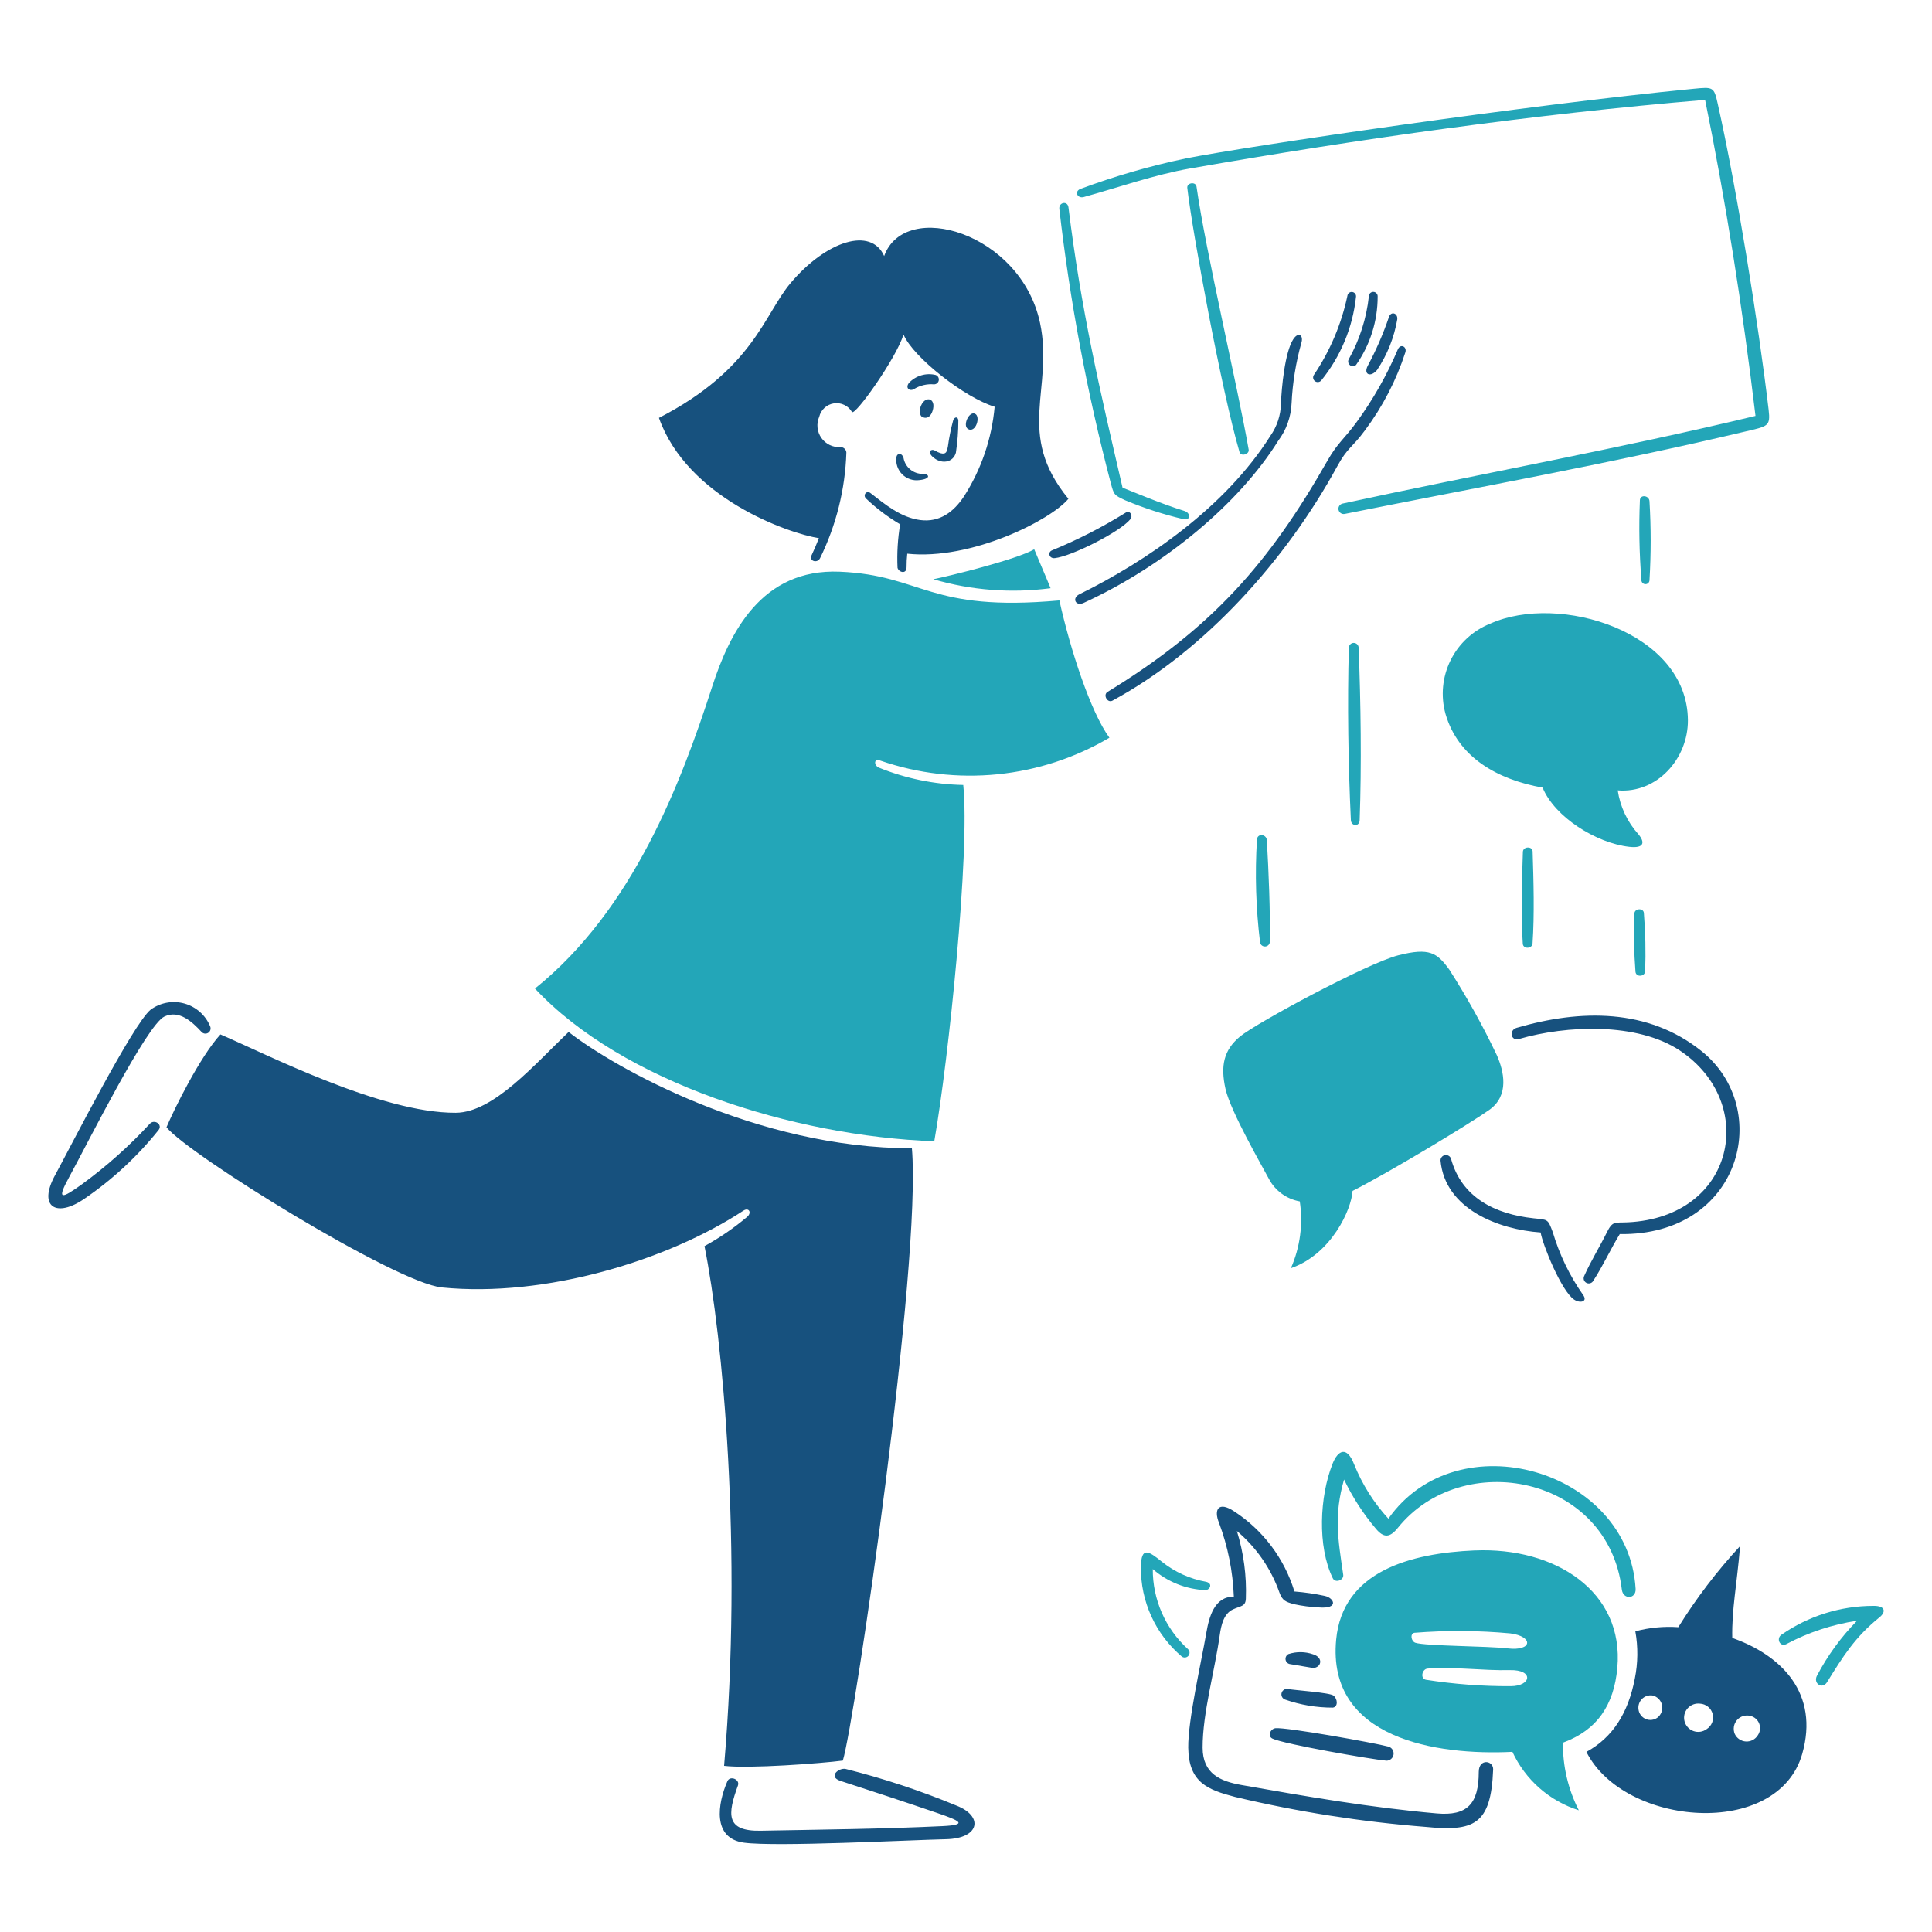 <svg xmlns="http://www.w3.org/2000/svg" width="400" height="400" viewBox="0 0 400 400" fill="none"><path d="M245.2 105.776C240.45 104.336 233.59 101.396 232.414 100.976C227.604 80.286 223.834 64.176 221.214 42.938C221.038 41.496 219.164 41.882 219.322 43.262C221.52 62.394 225.075 81.345 229.96 99.972C230.646 102.486 230.624 102.474 232.95 103.572C236.827 105.19 240.829 106.49 244.916 107.46C246.548 107.894 246.6 106.2 245.2 105.776ZM363.456 86.11C360.774 63.576 357.218 41.218 353.022 20.678C317.368 23.66 281.546 28.73 246.326 34.892C239.126 36.15 231.494 38.826 224.386 40.79C223.09 41.148 222.352 39.676 223.664 39.122C230.796 36.467 238.117 34.35 245.566 32.788C258.706 30.204 316.366 21.696 350.662 18.376C354.714 17.976 354.862 17.998 355.626 21.432C359.542 38.832 364.07 67.014 366.168 84.766C366.594 88.366 366.072 88.222 360.968 89.43C333.85 95.852 306.74 100.736 278.368 106.408C278.087 106.451 277.801 106.383 277.569 106.219C277.337 106.055 277.179 105.806 277.127 105.527C277.075 105.248 277.133 104.959 277.29 104.722C277.447 104.486 277.69 104.319 277.968 104.258C306.518 98.072 334.888 92.966 363.46 86.11H363.456ZM247.726 38.638C249.684 52.344 256.096 79.294 258.526 93.092C258.698 94.064 256.926 94.582 256.634 93.612C252.922 80.976 246.86 48.012 245.818 38.904C245.694 37.814 247.572 37.556 247.726 38.638ZM341.512 103.82C341.834 109.232 341.834 114.657 341.512 120.068C341.516 120.182 341.498 120.295 341.457 120.401C341.417 120.508 341.355 120.605 341.276 120.686C341.197 120.768 341.102 120.833 340.997 120.877C340.892 120.92 340.779 120.943 340.666 120.942C340.552 120.941 340.44 120.917 340.335 120.871C340.231 120.825 340.138 120.759 340.06 120.676C339.982 120.593 339.922 120.495 339.883 120.388C339.844 120.281 339.828 120.168 339.834 120.054C339.398 114.583 339.293 109.09 339.52 103.606C339.538 102.294 341.49 102.554 341.512 103.82ZM281.29 134.074C281.278 133.814 281.167 133.568 280.979 133.388C280.79 133.208 280.54 133.107 280.279 133.107C280.018 133.107 279.768 133.208 279.579 133.388C279.391 133.568 279.28 133.814 279.268 134.074C278.942 145.556 279.142 158.326 279.684 169.78C279.746 171.098 281.45 171.18 281.5 169.848C281.918 158.4 281.74 145.554 281.29 134.074ZM262.29 173.966C262.216 172.69 260.342 172.458 260.24 173.818C259.805 180.941 260.022 188.088 260.89 195.17C260.945 195.407 261.082 195.616 261.276 195.761C261.471 195.906 261.711 195.978 261.953 195.963C262.196 195.947 262.425 195.847 262.6 195.679C262.775 195.511 262.885 195.286 262.91 195.044C263 188.6 262.668 180.444 262.288 173.966H262.29ZM340.348 189.048C340.286 187.928 338.402 188.032 338.382 189.154C338.219 193.173 338.295 197.197 338.608 201.206C338.746 202.366 340.528 202.228 340.608 201.1C340.76 197.081 340.672 193.057 340.346 189.048H340.348ZM317.314 176.296C317.276 175.158 315.34 175.216 315.298 176.358C315.086 182.326 314.884 189.48 315.276 195.39C315.352 196.542 317.218 196.464 317.296 195.328C317.704 189.426 317.506 182.266 317.312 176.296H317.314ZM308.55 129.114C322.762 122.734 349.35 130.776 349.462 149.114C349.508 157.036 343.098 164.314 334.932 163.638C335.436 167.016 336.921 170.172 339.204 172.712C340.676 174.474 340.324 175.666 337.336 175.328C330.474 174.548 321.89 169.18 319.378 163.068C309.9 161.38 301.864 156.726 299.278 147.81C298.247 144.099 298.622 140.138 300.333 136.687C302.044 133.237 304.97 130.54 308.548 129.114H308.55ZM336.722 147.586C336.955 148.071 337.071 148.603 337.062 149.141C337.053 149.679 336.919 150.207 336.67 150.684C336.422 151.16 336.065 151.573 335.63 151.888C335.194 152.203 334.691 152.412 334.16 152.498C333.515 152.515 332.878 152.354 332.318 152.033C331.759 151.712 331.298 151.244 330.986 150.679C330.674 150.115 330.523 149.475 330.55 148.831C330.576 148.186 330.779 147.561 331.136 147.024C331.491 146.599 331.944 146.267 332.457 146.058C332.97 145.848 333.526 145.768 334.077 145.823C334.628 145.879 335.157 146.068 335.618 146.376C336.079 146.683 336.457 147.099 336.72 147.586H336.722ZM325.802 143.85C326.251 144.166 326.611 144.594 326.844 145.091C327.077 145.588 327.175 146.138 327.13 146.685C327.085 147.232 326.898 147.758 326.587 148.211C326.275 148.663 325.851 149.027 325.356 149.264C324.402 149.516 323.387 149.382 322.531 148.89C321.676 148.399 321.049 147.589 320.786 146.638C320.718 146.029 320.832 145.413 321.113 144.869C321.394 144.324 321.83 143.874 322.366 143.576C322.901 143.279 323.513 143.146 324.124 143.194C324.735 143.243 325.318 143.471 325.8 143.85H325.802ZM313.026 141.304C316.012 140.062 319.138 144.526 315.922 146.69C312.036 149.304 308.948 143 313.024 141.304H313.026ZM336.124 172.664C330.617 171.644 325.712 168.55 322.418 164.02C320.346 161.308 322.166 161.654 318.218 160.536C312.18 158.83 306.204 156.176 303.08 150.38C301.34 147.468 300.804 143.993 301.585 140.692C302.367 137.391 304.404 134.524 307.264 132.7C318.264 125.432 341.916 130.846 346.196 144.51C348.55 152.022 344.542 161.046 335.878 161.034C333.766 161.034 332.508 160.704 332.63 163.42C332.95 166.758 334.155 169.949 336.122 172.664H336.124ZM249.58 329.218C250.514 329.172 251.144 327.862 249.758 327.504C246.379 326.905 243.206 325.466 240.53 323.318C237.842 321.14 236.254 320.076 236.212 324.45C236.175 327.967 236.913 331.449 238.374 334.648C239.835 337.848 241.984 340.685 244.666 342.96C244.872 343.121 245.132 343.196 245.392 343.167C245.652 343.138 245.89 343.009 246.056 342.807C246.221 342.605 246.301 342.346 246.279 342.086C246.256 341.826 246.132 341.585 245.934 341.414C243.631 339.318 241.794 336.761 240.543 333.909C239.292 331.057 238.653 327.974 238.67 324.86C241.706 327.509 245.554 329.046 249.58 329.218ZM309.904 218.47C306.994 212.351 303.701 206.422 300.042 200.718C297.528 197.278 295.98 196.134 289.524 197.778C283.068 199.422 260.104 211.798 256.724 214.602C253.344 217.406 252.664 220.694 253.724 225.432C254.784 230.17 261.46 241.678 262.724 244.094C263.366 245.301 264.275 246.346 265.38 247.15C266.486 247.955 267.76 248.497 269.106 248.736C269.814 253.427 269.178 258.221 267.27 262.564C275.682 259.664 279.84 250.33 280.032 246.564C287.502 242.794 304.062 232.802 308.316 229.804C312.57 226.806 311.354 221.758 309.904 218.47ZM305.296 320.994C292.12 321.568 277.99 325.266 276.642 339.448C274.686 360.036 297.498 363.486 313.128 362.704C314.452 365.566 316.359 368.12 318.726 370.204C321.094 372.287 323.869 373.854 326.876 374.804C324.661 370.473 323.534 365.668 323.59 360.804C330.696 358.19 334.148 353.004 334.85 345.342C336.302 329.476 321.942 320.268 305.294 321L305.296 320.994ZM292.85 338.054C299.445 337.528 306.074 337.569 312.662 338.176C317.518 338.776 317.344 341.908 312.122 341.278C308.03 340.788 295.134 340.806 293.038 340.118C292.17 339.834 291.864 338.226 292.848 338.054H292.85ZM312.782 349.104C306.899 349.132 301.024 348.688 295.212 347.776C293.996 347.536 294.412 345.564 295.554 345.464C300.632 345.016 307.07 345.918 312.604 345.782C317.614 345.662 317.072 349.1 312.78 349.104H312.782ZM387.85 332.478C381.036 332.487 374.389 334.581 368.8 338.478C367.692 339.278 368.55 341.056 369.836 340.398C374.405 337.965 379.356 336.33 384.476 335.564C381.155 338.949 378.35 342.804 376.15 347.004C375.4 348.582 377.316 349.818 378.272 348.278C381.64 342.842 384.072 338.938 389.12 334.858C390.456 333.786 390.45 332.442 387.848 332.478H387.85ZM287.45 314.424C284.428 311.129 282.025 307.315 280.356 303.166C278.852 299.296 277.004 300.256 275.896 303.042C273.208 309.806 272.716 320.162 275.944 326.764C276.462 327.824 278.264 327.164 278.102 326.036C277.012 318.556 276.146 313.758 278.274 306.316C280.028 309.985 282.246 313.413 284.874 316.516C286.532 318.484 287.778 318.356 289.426 316.306C302.738 299.772 332.958 305.432 335.784 329.106C336.038 331.226 338.76 331.106 338.636 328.948C337.2 304.282 301.8 294.022 287.452 314.424H287.45ZM217.51 121.778C216.798 119.978 214.56 114.834 214.126 113.722C210.5 115.848 196.234 119.332 193.236 119.922C201.11 122.224 209.378 122.856 217.51 121.778ZM181.944 158.922C180.904 158.458 180.864 156.922 182.312 157.492C190.085 160.168 198.345 161.129 206.524 160.309C214.703 159.488 222.608 156.905 229.694 152.738C225.778 147.372 221.588 134.464 219.332 124.31C192.132 126.776 191.132 119.088 173.852 118.362C157.652 117.68 151.052 131.02 147.452 142.15C141.072 161.876 131.11 188.35 110.756 204.666C128.8 224 164.182 235.222 193.432 236.286C196.432 219.226 200.848 176.242 199.432 162.518C193.432 162.398 187.505 161.18 181.944 158.922Z" fill="#23A6B8"></path><path d="M263.034 90.22C253.66 105.078 237.296 116.22 223.48 123.03C221.862 123.83 222.694 125.592 224.348 124.83C241.122 117.14 256.592 104.188 264.634 91.272C266.329 89.014 267.297 86.293 267.41 83.472C267.614 79.249 268.294 75.061 269.436 70.99C269.922 69.442 268.846 68.59 267.766 70.226C266.018 72.862 265.318 80.394 265.212 83.532C265.169 85.929 264.41 88.258 263.034 90.22ZM289.434 72.302C289.95 71.114 291.312 71.746 290.974 72.924C289.092 78.739 286.263 84.204 282.602 89.098C279.888 92.794 279.032 92.568 276.844 96.578C266.354 115.79 249.6 134.612 230.328 145.058C229.272 145.632 228.308 143.858 229.304 143.248C250.93 130.026 262.74 116.62 274.852 95.35C276.972 91.626 278.376 90.836 280.89 87.37C284.302 82.69 287.167 77.634 289.428 72.302H289.434ZM287.574 65.62C286.386 69.109 284.915 72.495 283.174 75.744C282.242 77.544 283.774 78.21 285.114 76.598C287.229 73.433 288.653 69.858 289.294 66.106C289.432 64.83 288 64.368 287.568 65.62H287.574ZM283.418 61.294C282.92 65.912 281.491 70.382 279.218 74.432C278.766 75.382 280.06 76.376 280.782 75.52C283.684 71.38 285.238 66.446 285.232 61.39C285.245 61.149 285.161 60.912 284.999 60.733C284.838 60.553 284.611 60.445 284.37 60.432C284.129 60.419 283.892 60.503 283.712 60.665C283.533 60.826 283.425 61.053 283.412 61.294H283.418ZM278.98 61.194C277.746 67.056 275.393 72.624 272.05 77.594C271.906 77.793 271.844 78.04 271.877 78.284C271.91 78.528 272.036 78.749 272.229 78.903C272.421 79.056 272.665 79.129 272.91 79.107C273.155 79.085 273.382 78.969 273.544 78.784C277.558 73.833 280.058 67.829 280.744 61.492C280.763 61.376 280.759 61.257 280.733 61.142C280.706 61.028 280.657 60.919 280.588 60.824C280.519 60.728 280.433 60.647 280.333 60.584C280.233 60.522 280.121 60.48 280.005 60.461C279.889 60.442 279.77 60.446 279.655 60.472C279.541 60.499 279.432 60.548 279.336 60.617C279.241 60.686 279.159 60.772 279.097 60.873C279.035 60.972 278.993 61.084 278.974 61.2L278.98 61.194ZM233.06 106.138C228.194 109.166 223.083 111.781 217.78 113.954C216.858 114.354 217.212 115.676 218.38 115.554C221.806 115.192 231.864 110.154 234.036 107.492C234.618 106.766 233.954 105.566 233.054 106.138H233.06ZM317.448 252.224C309.632 251.376 302.61 248.004 300.408 239.872C300.317 239.624 300.142 239.417 299.913 239.286C299.684 239.155 299.416 239.11 299.157 239.158C298.898 239.206 298.664 239.344 298.497 239.548C298.33 239.752 298.24 240.008 298.244 240.272C299.166 250.334 310.292 254.566 318.968 255.168C319.396 257.712 323.25 267.27 325.884 269.052C327.188 269.932 328.794 269.474 327.742 268.072C324.968 264.112 322.854 259.729 321.48 255.094C320.43 252.286 320.498 252.558 317.442 252.226L317.448 252.224ZM332.648 255.21C333.888 252.716 334.274 253.196 337.01 253.066C359.288 251.992 364.042 228.306 347.79 217.496C338.966 211.626 324.276 212.262 314.492 215.112C312.8 215.604 312.334 213.288 314.02 212.796C327.22 208.948 341.19 208.744 352.258 217.596C367.258 229.596 360.458 255.87 335.356 255.502C333.434 258.65 331.918 262.008 329.888 265.148C329.76 265.396 329.54 265.583 329.275 265.67C329.011 265.758 328.722 265.738 328.472 265.615C328.222 265.493 328.03 265.277 327.937 265.014C327.843 264.752 327.857 264.463 327.974 264.21C329.364 261.088 331.158 258.22 332.652 255.212L332.648 255.21ZM309.138 366.386C308.696 377.872 305.124 379.222 295.138 378.238C281.854 377.191 268.672 375.118 255.708 372.038C250.036 370.548 246.108 369.064 246.014 361.838C245.936 356.17 248.712 344.154 249.762 338.038C250.312 334.838 251.424 330.502 255.454 330.586C255.258 325.356 254.222 320.191 252.386 315.29C251.262 312.55 252.242 310.726 255.522 312.912C261.5 316.805 265.917 322.677 268 329.5C270.113 329.666 272.212 329.972 274.284 330.416C276.268 330.848 277.266 333.162 273.016 332.798C271.294 332.716 269.581 332.491 267.896 332.126C266.202 331.652 265.512 331.41 264.896 329.726C263.149 324.765 260.106 320.362 256.082 316.974C257.489 321.502 258.118 326.236 257.942 330.974C257.878 332.626 256.942 332.434 255.242 333.224C253.386 334.096 252.842 336.372 252.536 338.534C251.506 345.934 248.974 354.696 248.99 361.838C249.002 367.26 252.68 368.798 257.04 369.57C270.55 371.96 283.698 374.23 297.452 375.45C303.772 376.01 306.158 373.486 306.162 366.85C306.174 364.022 309.218 364.45 309.142 366.388L309.138 366.386ZM271.84 342.5C274.092 343.176 273.574 345.3 271.84 345.338C271.796 345.338 267.09 344.538 266.998 344.522C266.778 344.469 266.579 344.349 266.429 344.179C266.279 344.009 266.185 343.797 266.16 343.572C266.134 343.347 266.179 343.119 266.287 342.92C266.395 342.721 266.561 342.559 266.764 342.458C268.417 341.917 270.201 341.932 271.844 342.502L271.84 342.5ZM276.084 351.05C276.966 351.75 277.066 353.402 275.94 353.546C272.57 353.552 269.224 352.986 266.044 351.872C265.792 351.778 265.581 351.598 265.45 351.363C265.318 351.128 265.274 350.854 265.326 350.59C265.377 350.325 265.521 350.088 265.732 349.92C265.942 349.752 266.205 349.664 266.474 349.672C268.254 349.972 275.3 350.428 276.088 351.052L276.084 351.05ZM287.496 361.622C287.835 361.73 288.124 361.955 288.312 362.257C288.499 362.559 288.573 362.918 288.519 363.27C288.465 363.621 288.288 363.942 288.018 364.174C287.749 364.406 287.406 364.535 287.05 364.536C283.65 364.218 265.928 361.11 263.474 359.972C262.296 359.424 263.074 357.89 264.098 357.804C266.474 357.6 284.47 360.824 287.5 361.624L287.496 361.622ZM198 373.824C190.549 370.735 182.88 368.199 175.056 366.236C173.656 365.97 171.336 367.854 174.056 368.734C180.198 370.718 187.834 373.234 194.16 375.402C198.608 376.93 200.598 377.816 195.13 378.08C182.598 378.68 170.022 378.79 157.482 379.032C150.218 379.17 150.616 375.614 152.786 369.658C153.24 368.412 151.14 367.554 150.604 368.78C148.588 373.38 147.404 380.612 154.034 381.504C160.664 382.396 188.284 380.96 195.872 380.79C202.908 380.634 203.658 376 198 373.824ZM43.522 212.518C43.054 211.376 42.332 210.356 41.412 209.534C40.491 208.713 39.396 208.111 38.209 207.775C37.021 207.439 35.773 207.378 34.558 207.596C33.344 207.814 32.195 208.305 31.198 209.032C27.538 211.97 14.672 237.306 11.398 243.312C7.786 249.93 11.704 252.192 17.502 248.168C23.281 244.216 28.444 239.431 32.822 233.968C33.732 232.818 31.98 231.644 31.022 232.656C26.761 237.276 22.059 241.469 16.984 245.176C12.728 248.222 11.638 248.608 14.304 243.73C18.074 236.84 30.36 212.176 34.046 210.456C37.104 209.03 39.792 211.562 41.712 213.634C41.88 213.826 42.11 213.952 42.362 213.99C42.615 214.028 42.872 213.976 43.089 213.842C43.306 213.708 43.469 213.502 43.548 213.259C43.627 213.017 43.618 212.754 43.522 212.518ZM358.648 339.118C358.522 333.214 359.586 328.25 360.272 320.094C355.482 325.276 351.196 330.901 347.472 336.894C344.481 336.683 341.476 336.972 338.58 337.75C339.161 340.989 339.125 344.308 338.474 347.534C337.104 354.634 333.922 359.718 328.446 362.714C336.246 378.18 368.096 380.804 373.134 363.114C376.68 350.648 368.936 342.738 358.648 339.12V339.118ZM343.154 355.618C342.807 355.872 342.4 356.031 341.972 356.08C341.545 356.129 341.112 356.066 340.716 355.896C340.321 355.727 339.977 355.457 339.717 355.114C339.457 354.771 339.292 354.367 339.236 353.94C339.176 353.547 339.209 353.145 339.332 352.767C339.455 352.388 339.664 352.044 339.944 351.761C340.223 351.478 340.565 351.264 340.942 351.136C341.319 351.009 341.72 350.971 342.114 351.026C342.597 351.131 343.04 351.372 343.391 351.721C343.742 352.069 343.986 352.51 344.095 352.992C344.205 353.474 344.174 353.978 344.007 354.443C343.841 354.909 343.545 355.317 343.154 355.62V355.618ZM353.34 358C352.954 358.284 352.504 358.468 352.031 358.538C351.557 358.608 351.073 358.561 350.621 358.401C350.17 358.241 349.765 357.972 349.441 357.619C349.117 357.266 348.885 356.84 348.764 356.376C348.643 355.913 348.637 355.427 348.747 354.96C348.858 354.494 349.08 354.062 349.396 353.702C349.712 353.342 350.111 353.064 350.558 352.894C351.006 352.723 351.489 352.665 351.964 352.724C352.571 352.754 353.153 352.977 353.625 353.361C354.097 353.745 354.434 354.269 354.587 354.857C354.741 355.446 354.703 356.068 354.478 356.633C354.254 357.198 353.855 357.677 353.34 358ZM363.94 359.266C363.683 359.684 363.318 360.025 362.884 360.252C362.449 360.48 361.961 360.585 361.471 360.557C360.981 360.529 360.508 360.369 360.102 360.094C359.696 359.819 359.371 359.439 359.164 358.994C358.966 358.52 358.904 357.999 358.986 357.491C359.067 356.983 359.289 356.509 359.627 356.12C359.964 355.732 360.404 355.446 360.895 355.295C361.386 355.143 361.91 355.132 362.408 355.262C362.818 355.361 363.199 355.558 363.516 355.837C363.833 356.116 364.077 356.468 364.228 356.862C364.379 357.257 364.431 357.682 364.38 358.101C364.33 358.52 364.178 358.921 363.938 359.268L363.94 359.266ZM205.94 84.218C199.8 82.376 189.058 74 187.066 69.264C185.544 74.196 176.982 86.236 176.39 85.292C176.017 84.658 175.463 84.149 174.799 83.832C174.135 83.514 173.391 83.402 172.663 83.509C171.935 83.617 171.256 83.939 170.712 84.434C170.168 84.93 169.784 85.577 169.61 86.292C169.304 86.998 169.184 87.77 169.261 88.535C169.338 89.3 169.611 90.033 170.052 90.663C170.494 91.293 171.089 91.799 171.782 92.133C172.475 92.467 173.242 92.617 174.01 92.57C174.318 92.563 174.617 92.675 174.845 92.882C175.073 93.09 175.212 93.377 175.234 93.684C174.991 101.288 173.13 108.752 169.776 115.58C169.176 116.702 167.466 116.152 168.016 114.99C168.566 113.828 169.08 112.622 169.544 111.418C163.16 110.418 142.296 103.084 136.426 86.52C156.004 76.44 158.18 65.12 163.692 58.596C171.114 49.806 180.372 46.92 183.056 53.012C187.34 41.114 211.362 48.154 215.328 66.864C218.228 80.544 210.11 89.79 221.202 103.264C217.622 107.634 201.12 116.048 187.838 114.634C187.736 115.564 187.688 116.499 187.694 117.434C187.694 118.968 186.054 118.492 185.824 117.548C185.686 114.537 185.868 111.52 186.366 108.548C183.841 107.058 181.493 105.287 179.366 103.27C178.534 102.564 179.38 101.426 180.232 102.088C183.306 104.476 186.51 107.14 190.508 107.668C194.548 108.2 197.462 105.98 199.59 102.762C203.163 97.181 205.337 90.82 205.93 84.22L205.94 84.218ZM193.74 77.638C192.754 77.396 191.721 77.419 190.747 77.706C189.773 77.993 188.893 78.534 188.196 79.272C187.372 80.332 188.322 81.072 189.196 80.576C190.443 79.8 191.909 79.45 193.372 79.576C193.607 79.578 193.835 79.497 194.016 79.348C194.197 79.198 194.32 78.99 194.363 78.759C194.406 78.528 194.366 78.289 194.251 78.085C194.136 77.88 193.952 77.723 193.732 77.64L193.74 77.638ZM191.044 98.112C190.096 98.121 189.175 97.794 188.446 97.188C187.717 96.581 187.227 95.736 187.064 94.802C186.708 93.668 185.706 93.802 185.59 94.66C185.505 95.303 185.569 95.956 185.777 96.57C185.985 97.184 186.332 97.742 186.79 98.2C187.248 98.658 187.806 99.005 188.42 99.213C189.034 99.421 189.687 99.485 190.33 99.4C192.774 99.16 192.484 98.118 191.044 98.112ZM190.506 84.492C190.336 85.092 190.43 86.144 191.004 86.372C192.104 86.812 192.758 86.038 193.064 85.114C194 82.296 191.306 81.696 190.506 84.492ZM201.654 85.596C200.41 85.396 199.106 88.572 200.724 88.95C202.236 89.304 203.106 85.834 201.654 85.6V85.596ZM198.416 86.996C198.298 86.236 197.73 86.274 197.376 86.912C196.879 88.734 196.502 90.588 196.25 92.46C196.062 93.486 195.902 94.16 194.72 93.824C194.318 93.694 193.933 93.514 193.576 93.288C192.802 92.834 191.996 93.516 193.02 94.512C194.782 96.228 197.342 95.828 197.908 93.724C198.247 91.499 198.417 89.251 198.416 87V86.996ZM188.8 237.736C156.744 237.736 127.3 221.12 117.726 213.658C110.716 220.33 102.17 230.338 94.374 230.386C78.926 230.484 55.114 218.226 45.638 214.166C41.384 218.808 36.018 229.71 34.47 233.384C38.918 238.984 81.92 265.596 91.47 266.552C112.918 268.696 138.292 260.926 153.898 250.66C155.028 249.916 155.73 251.042 154.68 251.95C151.947 254.254 148.992 256.281 145.858 258C149.624 276.736 153.782 320.524 149.918 365.6C155.068 366.22 170.056 365.092 174.504 364.512C177.018 356.2 190.822 261.668 188.8 237.736Z" fill="#17517E"></path></svg>